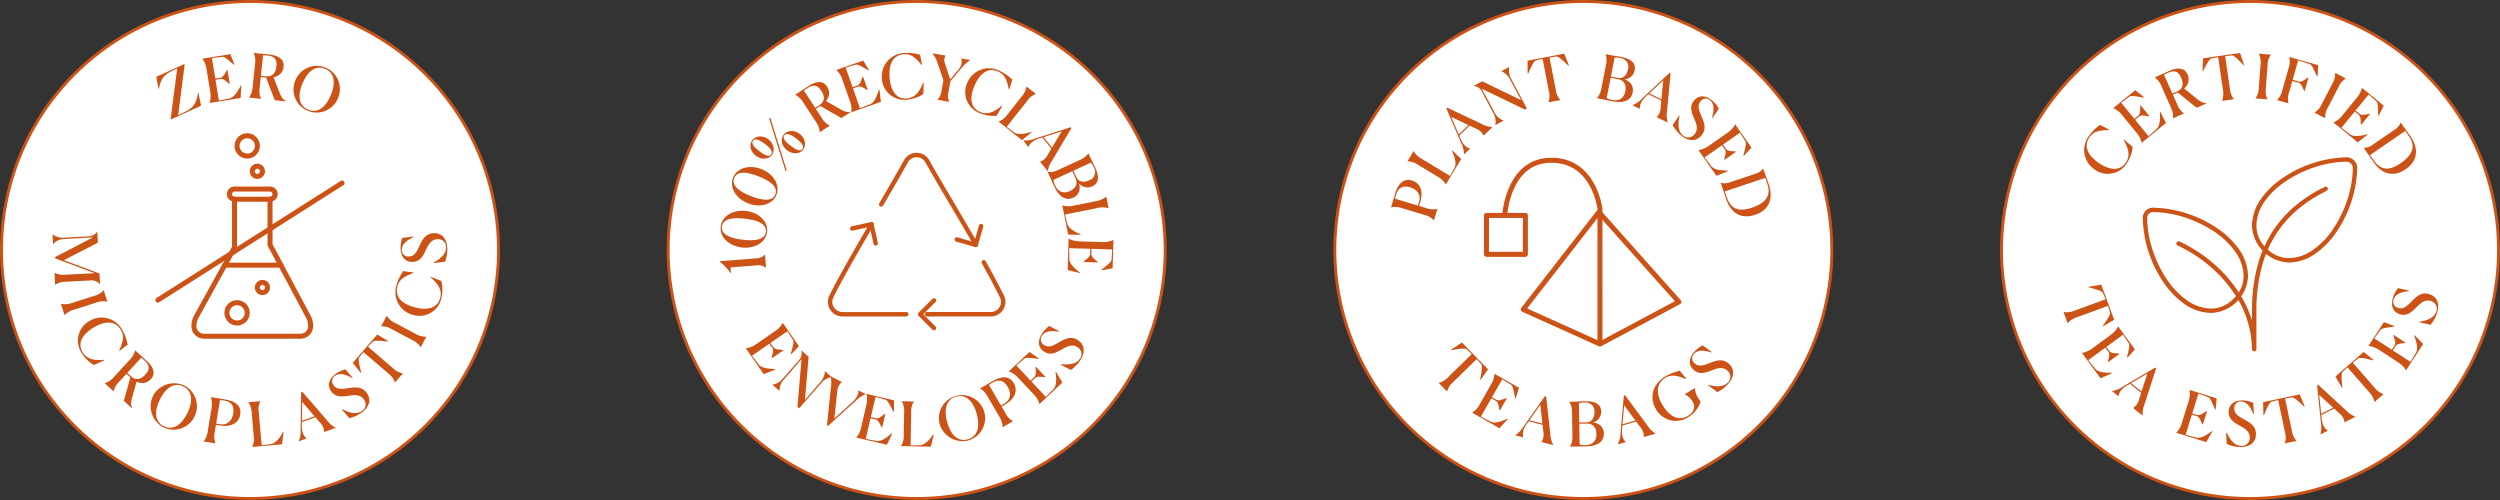 <svg viewBox="0 0 848.189 169.633" height="169.633" width="848.189" xmlns="http://www.w3.org/2000/svg"><rect x="0" y="0" width="848.189" height="169.633" fill="#333333" stroke="none"/><g transform="translate(-1024.5 -695.385)"><g transform="translate(1025 695.885)"><path stroke-width="1" stroke="#cd5215" fill="#fff" transform="translate(0 0)" d="M168.629,84.315A84.315,84.315,0,1,1,84.315,0a84.315,84.315,0,0,1,84.315,84.315"></path><path fill="#cd5215" transform="translate(6.133 2.479)" d="M51.369,37.54l-.094-.208L53.5,20.209l-2.425,1.2c-2.756,1.37-3.418,3.728-3.75,5.707l-.178.012-.765-4.038,9.535-4.346.1.209-2.2,17.132L56.8,34.609c2.775-1.38,3.441-3.83,3.726-6.061l.177-.012.866,4.357Z"></path><path fill="#cd5215" transform="translate(7.963 2.087)" d="M73.167,30.649,62.659,32.357l-.007-.041a7.742,7.742,0,0,0,.245-3.558l-1.315-8.088a7.7,7.7,0,0,0-1.358-3.3l-.007-.041,9.483-1.54,1.394,3.522-.154.088c-1.272-.951-3.089-2.806-4-2.7l-3.492.42,1.128,6.937,1.765-.286c.985-.161,1.624-1.677,2.194-2.569l.185-.031.754,4.639-.185.031c-.795-.609-1.876-1.824-2.883-1.66l-1.764.286,1.146,7.061,3.63-.737c1.67-.357,2.908-2.6,3.817-4.391l.174.034Z"></path><path fill="#cd5215" transform="translate(9.812 2.039)" d="M74.208,30.511a6.67,6.67,0,0,0,1.21-3.616l.794-7.652a6.634,6.634,0,0,0-.444-3.787l0-.041,5.274.547c3.743.386,5.081,1.988,4.857,4.16a3.894,3.894,0,0,1-3.4,3.516l1.962,5.072c.71,1.831,1.1,2.33,2.116,2.979l-.015.145-3.64-.377-2.966-7.686-1.8-.187L77.8,27.142a6.459,6.459,0,0,0,.444,3.787l0,.042L74.2,30.552Zm4.725-14.33-.725,6.989,1.613.166c2.605.271,3.453-1.461,3.664-3.487.195-1.882-.416-3.262-2.937-3.522-.271-.028-.807-.084-1.616-.146"></path><path fill="#cd5215" transform="translate(11.577 2.562)" d="M88.116,24.237a7.838,7.838,0,1,1,14.472,6.019,7.837,7.837,0,1,1-14.472-6.019m12.036,5c1.644-3.954,1.391-7.571-1.928-8.952-3.3-1.373-6.025,1.005-7.67,4.96s-1.395,7.525,1.907,8.9c3.321,1.381,6.038-.933,7.691-4.906"></path><path fill="#cd5215" transform="translate(2.024 9.115)" d="M15.3,69.883l.041,0a5.64,5.64,0,0,0,4.159,1.1l8.161-.421a3.527,3.527,0,0,0,2.79-1.622l.042,0,.195,3.779L19.144,78.658l12.081,4.52.189,3.675-.041,0a3.7,3.7,0,0,0-3.545-1.294L19.9,85.97a6.633,6.633,0,0,0-3.675,1.021l-.042,0-.208-4.049.042,0a6.668,6.668,0,0,0,3.759.64l9.823-.507L16.177,78.041l-.023-.436,12.9-6.7-9.528.555a5.277,5.277,0,0,0-4.013,1.706h-.043Z"></path><path fill="#cd5215" transform="translate(2.358 11.445)" d="M17.871,91.128a6.465,6.465,0,0,0,3.8-.333L29,88.467A6.457,6.457,0,0,0,32.3,86.551l.04-.014L33.562,90.4l-.04.012a6.462,6.462,0,0,0-3.8.334l-7.332,2.327a6.463,6.463,0,0,0-3.3,1.918l-.04.012-1.226-3.864Z"></path><path fill="#cd5215" transform="translate(3.029 12.523)" d="M28.358,110.824a12.089,12.089,0,0,1-4.218-4.141A7.6,7.6,0,0,1,26.89,95.841,7.92,7.92,0,0,1,37.944,98.9a14.736,14.736,0,0,1,1.829,5.009l-2.713,2.1-.139-.112c1.418-3.219,1.753-4.968.526-7.021-1.971-3.3-5.508-2.981-9.2-.774-3.711,2.218-5.622,5.222-3.745,8.363,1.514,2.535,4.062,2.828,7.306,2.586l.032.174Z"></path><path fill="#cd5215" transform="translate(4.096 13.822)" d="M30.993,115.692a6.662,6.662,0,0,0,3.128-2.177l5.2-5.665a6.622,6.622,0,0,0,1.906-3.3l.028-.031,3.9,3.586c2.772,2.545,2.888,4.63,1.412,6.238a3.892,3.892,0,0,1-4.821.793l-1.456,5.24c-.523,1.89-.511,2.522-.08,3.652l-.1.106-2.694-2.474,2.208-7.935L38.3,112.5l-2.42,2.633a6.469,6.469,0,0,0-1.9,3.3l-.028.031-2.985-2.742Zm12.343-8.673-4.753,5.173,1.193,1.1c1.93,1.773,3.642.89,5.021-.609,1.279-1.393,1.615-2.863-.254-4.58-.2-.182-.6-.548-1.208-1.081"></path><path fill="#cd5215" transform="translate(5.909 15.129)" d="M45.447,118.8a8.14,8.14,0,0,1,10.513-3.7A7.921,7.921,0,0,1,49,129.336a8.1,8.1,0,0,1-3.55-10.533m11.71,5.731c1.883-3.847,1.852-7.474-1.379-9.055-3.212-1.573-6.076.636-7.959,4.485s-1.852,7.426,1.36,9c3.231,1.582,6.086-.564,7.978-4.429"></path><path fill="#cd5215" transform="translate(8.01 15.68)" d="M60.579,133.546A6.691,6.691,0,0,0,62,130.006l1.24-7.594a6.644,6.644,0,0,0-.221-3.808l.007-.041,4.843.79c4.475.73,5.491,2.9,5.131,5.094-.445,2.73-2.884,4.376-6.887,3.722l-1.354-.221-.4,2.442a6.45,6.45,0,0,0,.221,3.808l-.008.041-4-.653Zm5.554-14.012-1.307,8,1.273.208c2.73.445,4.156-1.449,4.514-3.646.487-2.977-1.065-4.051-3.16-4.393-.288-.048-.657-.106-1.32-.173"></path><path fill="#cd5215" transform="translate(9.783 15.841)" d="M75.3,135.294l0-.042a6.678,6.678,0,0,0,.5-3.781l-.67-7.664a6.638,6.638,0,0,0-1.154-3.634l0-.043,4.04-.353,0,.042a6.469,6.469,0,0,0-.5,3.781l.974,11.123,3.117-.4c1.713-.233,3.141-2.279,4.147-4.142l.171.048-.553,4.183Z"></path><path fill="#cd5215" transform="translate(11.78 15.466)" d="M91.735,132.786l-2.638.961-.014-.04a9.114,9.114,0,0,0,.632-4.036l.172-12.591.391-.142,8.386,9.715a8.681,8.681,0,0,0,2.925,2.5l.014.039-3.888,1.416-.015-.038a4.546,4.546,0,0,0-1.4-3.166l-1.569-1.817-4.592,1.671L90.13,128.5c-.048,2.606.944,3.75,1.591,4.246ZM90.248,120.38l-.093,6.43,4.279-1.558Z"></path><path fill="#cd5215" transform="translate(12.976 14.58)" d="M106.173,113.1l-.118.157c-2.91-1.73-4.638-1.673-5.819-.858a2.133,2.133,0,0,0-.543,3.2c1.122,1.626,3.019,1.3,5.06,1,2.243-.336,4.63-.645,6.258,1.715,1.771,2.566.462,5.059-1.968,6.735a12.4,12.4,0,0,1-3.983,1.764l-2.525-2.929.1-.146c3.034,1.544,5.094,1.712,6.651.639a2.657,2.657,0,0,0,.692-3.937c-1.121-1.624-2.935-1.584-4.811-1.3-2.38.354-4.766.738-6.3-1.486-1.628-2.361-.356-4.577,1.7-5.993a10.13,10.13,0,0,1,3.131-1.427Z"></path><path fill="#cd5215" transform="translate(13.92 13.2)" d="M122.255,113l-2.64,3.072-.032-.027a6.67,6.67,0,0,0-2.279-3.055l-8.414-7.232-1.413,1.771c-.565.72.242,3.415.673,5.209l-.155.085-2.731-3.389,8.276-9.626L117.3,102l-.061.166c-1.839-.156-4.624-.55-5.25.117l-1.54,1.663,8.414,7.233a6.463,6.463,0,0,0,3.363,1.795Z"></path><path fill="#cd5215" transform="translate(15.044 12.452)" d="M127.153,104.865a6.454,6.454,0,0,0-2.9-2.481l-6.788-3.613a6.446,6.446,0,0,0-3.675-1.012l-.036-.02,1.9-3.578.036.019a6.462,6.462,0,0,0,2.893,2.482l6.79,3.611a6.457,6.457,0,0,0,3.674,1.015l.036.018-1.9,3.579Z"></path><path fill="#cd5215" transform="translate(15.615 10.684)" d="M133.626,84.108a12.088,12.088,0,0,1-.007,5.911,7.6,7.6,0,0,1-9.67,5.626A7.921,7.921,0,0,1,118.4,85.608a14.78,14.78,0,0,1,2.3-4.814l3.4.464.018.178c-3.295,1.241-4.778,2.226-5.386,4.539-.978,3.721,1.727,6.024,5.89,7.117,4.182,1.1,7.666.36,8.6-3.179.751-2.857-.824-4.882-3.27-7.03l.1-.145Z"></path><path fill="#cd5215" transform="translate(15.815 9.181)" d="M123.895,70.566l.066.187c-3.053,1.464-3.963,2.935-3.94,4.368a2.136,2.136,0,0,0,2.366,2.227c1.974-.033,2.756-1.792,3.639-3.657.964-2.054,2.03-4.213,4.9-4.261,3.118-.052,4.468,2.421,4.518,5.373A12.4,12.4,0,0,1,134.7,79.1l-3.838.48-.064-.166c2.965-1.67,4.248-3.293,4.216-5.183a2.656,2.656,0,0,0-2.893-2.758c-1.976.032-2.948,1.567-3.751,3.284-1.024,2.18-2.027,4.38-4.729,4.424-2.868.048-4.007-2.241-4.049-4.734a10.162,10.162,0,0,1,.547-3.4Z"></path><path fill="#cd5215" transform="translate(8.747 10.352)" d="M86.048,79.965H67a.849.849,0,1,1,0-1.7H86.048a.849.849,0,0,1,0,1.7"></path><path fill="#cd5215" transform="translate(7.526 7.737)" d="M93.926,106.687H61.209a4.3,4.3,0,0,1-4.292-4.295,7.563,7.563,0,0,1,.936-3.638l12.838-23.27V59.345a.849.849,0,0,1,1.7,0V75.7a.862.862,0,0,1-.105.41L59.341,99.575a5.853,5.853,0,0,0-.726,2.817,2.6,2.6,0,0,0,2.593,2.6H93.926A2.6,2.6,0,0,0,96.52,102.4a5.89,5.89,0,0,0-.687-2.794L82.844,75.243a.849.849,0,0,1-.1-.4v-15.5a.849.849,0,0,1,1.7,0V74.631L97.332,98.8a7.556,7.556,0,0,1,.887,3.541,4.308,4.308,0,0,1-4.292,4.344"></path><path fill="#cd5215" transform="translate(8.939 7.334)" d="M82.183,60.6H70.129a2.571,2.571,0,0,1-.016-5.142h12.07A2.571,2.571,0,0,1,82.2,60.6Zm-.016-3.443H70.129a.873.873,0,0,0,.017,1.745H82.173a.873.873,0,0,0-.006-1.745"></path><path fill="#cd5215" transform="translate(9.237 5.223)" d="M74.136,48.073a4.293,4.293,0,1,1,4.293-4.293,4.3,4.3,0,0,1-4.293,4.293m0-6.887a2.595,2.595,0,1,0,2.6,2.594,2.6,2.6,0,0,0-2.6-2.594"></path><path fill="#cd5215" transform="translate(8.834 11.838)" d="M71.1,98.1a4.292,4.292,0,1,1,4.292-4.292A4.3,4.3,0,0,1,71.1,98.1m0-6.886a2.594,2.594,0,1,0,2.594,2.594A2.6,2.6,0,0,0,71.1,91.217"></path><path fill="#cd5215" transform="translate(9.84 6.43)" d="M76.977,53.755a2.571,2.571,0,1,1,2.571-2.571,2.575,2.575,0,0,1-2.571,2.571m0-3.444a.873.873,0,1,0,.873.873.874.874,0,0,0-.873-.873"></path><path fill="#cd5215" transform="translate(10.04 11.035)" d="M78.5,88.579a2.571,2.571,0,1,1,2.571-2.571A2.574,2.574,0,0,1,78.5,88.579m0-3.444a.873.873,0,1,0,.873.873.873.873,0,0,0-.873-.873"></path><path fill="#cd5215" transform="translate(6.096 7.095)" d="M46.954,95.075a.85.85,0,0,1-.456-1.566l62.528-39.737a.849.849,0,0,1,.911,1.432L47.409,94.942a.849.849,0,0,1-.455.132"></path></g><g transform="translate(1477.371 695.884)"><path stroke-width="1" stroke="#cd5115" fill="#fff" transform="translate(-341.309 0)" d="M509.938,84.315A84.315,84.315,0,1,1,425.624,0a84.315,84.315,0,0,1,84.315,84.315"></path><path fill="#cd5215" transform="translate(-339.082 7.073)" d="M372.677,67.171a6.665,6.665,0,0,0-3.322-1.869l-7.363-2.218a6.64,6.64,0,0,0-3.8-.277l-.041-.012,1.414-4.7c1.308-4.339,3.588-5.062,5.719-4.42,2.646.8,3.958,3.428,2.791,7.31l-.4,1.313,2.369.713a6.462,6.462,0,0,0,3.8.276l.039.012-1.167,3.88Zm-13.162-7.329,7.763,2.337.371-1.233c.8-2.647-.893-4.307-3.024-4.949-2.886-.87-4.154.529-4.766,2.559-.084.279-.19.637-.344,1.286"></path><path fill="#cd5215" transform="translate(-338.43 5.903)" d="M376.086,56.189l-.035-.022A6.7,6.7,0,0,0,373.3,53.53l-6.577-3.981a6.623,6.623,0,0,0-3.613-1.216l-.035-.021,2.1-3.467.036.021a6.466,6.466,0,0,0,2.751,2.638l9.546,5.78,1.519-2.749c.822-1.519.015-3.878-.893-5.788l.139-.11,3.047,2.912Z"></path><path fill="#cd5215" transform="translate(-336.887 4.209)" d="M382.791,45.717l-2.022,1.945-.029-.029a9.114,9.114,0,0,0-1.054-3.946L374.75,32.111l.3-.288,11.594,5.488a8.683,8.683,0,0,0,3.683,1.1l.029.031-2.981,2.867-.029-.031a4.531,4.531,0,0,0-2.557-2.327l-2.171-1.027L379.1,41.309l.492,1.141c1.011,2.4,2.38,3.045,3.17,3.237ZM376.415,34.98l2.516,5.915,3.28-3.156Z"></path><path fill="#cd5215" transform="translate(-335.814 2.598)" d="M385.679,27.017l4.229,7.828A5.313,5.313,0,0,0,393.09,37.8l.019.037-2.831,1.495-.019-.036a5.706,5.706,0,0,0-.791-4.214l-3.807-7.206a3.376,3.376,0,0,0-2.784-1.8l-.018-.036,2.94-1.553,13.227,6.39L395.378,24.1a6,6,0,0,0-3.033-3.029l-.019-.037,2.647-1.4.019.037a5.892,5.892,0,0,0,.791,4.213l5.174,9.8-.632.4Z"></path><path fill="#cd5215" transform="translate(-333.673 2.067)" d="M410.155,31.387l-3.979.769-.008-.041a6.677,6.677,0,0,0,.111-3.811l-2.1-10.9-2.208.511c-.89.215-1.931,2.829-2.707,4.5l-.175-.028-.036-4.353,12.466-2.407,1.589,4.053-.152.093c-1.345-1.264-3.285-3.3-4.189-3.17l-2.24.348,2.1,10.9a6.468,6.468,0,0,0,1.522,3.5Z"></path><path fill="#cd5215" transform="translate(-330.921 2.087)" d="M419.858,30.727l.008-.041a6.672,6.672,0,0,0,1.534-3.492l1.482-7.549a6.621,6.621,0,0,0-.1-3.812l.008-.041c2.98.584,3.71.643,5.363.968,4.41.845,4.8,2.955,4.5,4.506a3.729,3.729,0,0,1-3.484,3.066c2.552.926,3.144,2.759,2.811,4.452-.456,2.327-2.51,3.83-6.754,3Zm9.633-2.325c.4-2.04-.31-3.706-2.432-4.123l-2.551-.5L423.149,30.7a8.02,8.02,0,0,0,1.869.62c2.51.494,4.043-.731,4.472-2.914m-2.536-4.566c2.065.384,3.111-1.275,3.427-2.887a2.992,2.992,0,0,0-2.655-3.849,7.314,7.314,0,0,0-1.877-.157l-1.261,6.428Z"></path><path fill="#cd5215" transform="translate(-329.515 2.833)" d="M433.013,33.611l-2.52-1.238.019-.038A9.115,9.115,0,0,0,433.863,30l9.2-8.589.374.183-1.207,12.775a8.661,8.661,0,0,0,.221,3.839l-.019.037-3.713-1.825.019-.037a4.553,4.553,0,0,0,1.318-3.2l.225-2.39L435.9,28.636l-.906.853c-1.912,1.77-2.052,3.277-1.962,4.085Zm7.922-9.658-4.7,4.383,4.086,2.01Z"></path><path fill="#cd5215" transform="translate(-327.922 3.761)" d="M456.094,35.729l-.182-.074c.932-3.256.437-4.914-.651-5.848a2.136,2.136,0,0,0-3.237.289c-1.286,1.5-.489,3.252.319,5.152.9,2.084,1.8,4.316-.068,6.492-2.031,2.365-4.778,1.735-7.018-.189a12.428,12.428,0,0,1-2.722-3.4l2.191-3.191.166.062c-.719,3.328-.358,5.363,1.078,6.6a2.657,2.657,0,0,0,3.984-.332c1.287-1.5.785-3.245.033-4.986-.948-2.212-1.928-4.424-.167-6.474,1.868-2.177,4.338-1.509,6.231.117A10.138,10.138,0,0,1,458.23,32.6Z"></path><path fill="#cd5215" transform="translate(-326.9 4.872)" d="M456.374,54.292l-6.1-8.722.034-.024a7.736,7.736,0,0,0,3.31-1.327l6.712-4.7a7.675,7.675,0,0,0,2.38-2.655l.034-.024,5.507,7.87L465.68,47.5l-.146-.1c.3-1.559,1.184-4,.693-4.775l-1.9-2.962-5.757,4.03,1.026,1.465c.572.816,2.213.734,3.265.859l.108.154-3.848,2.695-.109-.154c.2-.979.827-2.481.244-3.315l-1.026-1.465-5.859,4.1,2.241,2.948c1.045,1.35,3.6,1.489,5.611,1.53l.044.171Z"></path><path fill="#cd5215" transform="translate(-326.018 6.622)" d="M456.973,54.884a4.972,4.972,0,0,0,3.261-.215l8.358-2.8a4.982,4.982,0,0,0,2.732-1.792l.04-.014c.825,2.465,1.016,2.773,1.887,5.375,1.643,4.908.076,8.743-4.6,10.308s-8.223-.4-9.913-5.451l-1.808-5.4Zm15.1-1.656L458.292,57.84l.791,2.168c1.453,4.008,4.181,4.761,8.459,3.329,4.869-1.63,6.5-4.215,5.255-7.942Z"></path><path fill="#cd5215" transform="translate(-337.192 13.515)" d="M375.266,118.817l-2.834-2.9.029-.029a6.67,6.67,0,0,0,3.245-2.005l7.943-7.759-1.643-1.564c-.669-.625-3.425-.054-5.253.219l-.071-.163,3.616-2.428,8.878,9.089-2.513,3.558-.161-.075c.315-1.818.951-4.562.342-5.246l-1.525-1.679-7.944,7.758a6.47,6.47,0,0,0-2.081,3.2Z"></path><path fill="#cd5215" transform="translate(-335.865 14.753)" d="M391.716,130.05l-9.244-5.281.02-.036a7.747,7.747,0,0,0,2.426-2.613l4.064-7.113A7.657,7.657,0,0,0,390,111.589l.021-.035,8.341,4.765-1.132,3.615-.176-.027c-.389-1.54-.637-4.125-1.411-4.614l-2.979-1.87-3.486,6.1,1.552.888c.866.495,2.317-.282,3.321-.617l.163.093-2.331,4.081-.162-.093c-.234-.973-.312-2.6-1.2-3.1l-1.553-.888-3.547,6.212,3.286,1.71c1.522.772,3.894-.194,5.728-1.015l.113.136Z"></path><path fill="#cd5215" transform="translate(-334.157 15.641)" d="M398.1,132.249l-2.719-.7.011-.041a9.1,9.1,0,0,0,2.8-2.969l7.261-10.277.4.1,1.418,12.749a8.659,8.659,0,0,0,1,3.712l-.011.041-4-1.031.01-.04a4.533,4.533,0,0,0,.639-3.4l-.265-2.387-4.73-1.217-.712,1.019c-1.513,2.121-1.341,3.624-1.089,4.4Zm5.789-11.064-3.713,5.247,4.408,1.136Z"></path><path fill="#cd5215" transform="translate(-332.014 15.842)" d="M411.851,135.183v-.041a6.677,6.677,0,0,0,.77-3.734l-.128-7.69a6.638,6.638,0,0,0-.893-3.706v-.042c3.033-.05,3.76-.146,5.443-.174,4.489-.1,5.313,1.886,5.339,3.467a3.73,3.73,0,0,1-2.765,3.726c2.688.37,3.65,2.039,3.68,3.764.04,2.37-1.654,4.269-5.978,4.34Zm5.5-8.22c2.1-.054,2.775-1.9,2.748-3.538a2.993,2.993,0,0,0-3.4-3.208,7.343,7.343,0,0,0-1.868.239l.11,6.548Zm3.433,3.936c-.034-2.079-1.078-3.559-3.239-3.522l-2.6.043.117,7.046a7.961,7.961,0,0,0,1.958.217c2.557-.043,3.8-1.56,3.762-3.784"></path><path fill="#cd5215" transform="translate(-330.095 15.604)" d="M428.82,133.893l-2.7.759-.011-.04a9.1,9.1,0,0,0,.932-3.975l1.113-12.535.4-.112,7.631,10.31a8.672,8.672,0,0,0,2.726,2.708l.013.04-3.982,1.121-.01-.04a4.544,4.544,0,0,0-1.156-3.26l-1.429-1.929-4.7,1.324-.105,1.239c-.241,2.6.662,3.808,1.268,4.35Zm-.554-12.476-.573,6.4,4.382-1.234Z"></path><path fill="#cd5215" transform="translate(-328.721 14.637)" d="M448.8,126.277a7.684,7.684,0,0,1-11.048-2.459c-2.336-3.761-1.461-8.417,2.989-11.182a16.04,16.04,0,0,1,5.047-1.96l2.141,2.657-.126.152c-3.191-1.394-5.112-1.572-7-.4-3.251,2.018-3.023,5.769-.8,9.352,2.216,3.568,5.291,5.523,8.577,3.483,1.924-1.2,2.655-2.972,1.5-4.826a5.538,5.538,0,0,0-2.632-2.426l-.023-.035,3.461-2.15.02.035a6.466,6.466,0,0,0,1.259,3.6l.658,1.059a9.49,9.49,0,0,1-4.029,5.1"></path><path fill="#cd5215" transform="translate(-327.24 13.627)" d="M455.1,105.29l-.08.179c-3.219-1.047-4.894-.613-5.866.442a2.134,2.134,0,0,0,.173,3.243c1.452,1.341,3.231.607,5.158-.132,2.114-.82,4.375-1.645,6.484.3,2.289,2.115,1.56,4.836-.442,7a12.413,12.413,0,0,1-3.5,2.6l-3.107-2.3.067-.165c3.3.839,5.346.551,6.629-.839a2.657,2.657,0,0,0-.189-3.992c-1.45-1.339-3.213-.9-4.98-.214-2.246.871-4.489,1.77-6.475-.063-2.107-1.945-1.351-4.387.341-6.221a10.11,10.11,0,0,1,2.74-2.081Z"></path><path fill="#cd5215" transform="translate(-333.941 8.25)" d="M423.906,108.826a.856.856,0,0,1-.349-.075l-26.04-11.733a.85.85,0,0,1-.322-1.3l25.672-33.01a.851.851,0,0,1,.642-.328.923.923,0,0,1,.662.284l27.14,30.445a.848.848,0,0,1-.233,1.313l-26.772,14.3a.839.839,0,0,1-.4.1M399.2,95.913l24.675,11.119,25.452-13.594L423.582,64.56Z"></path><path fill="#cd5215" transform="translate(-334.67 6.194)" d="M425.483,110.4h-1.7V64.19h0a24.269,24.269,0,0,0-2.669-7.887c-2.883-5.156-7.252-7.772-12.986-7.772-5.708,0-9.946,2.905-12.6,8.633a28.1,28.1,0,0,0-2.328,8.909l-1.7-.1c.012-.191,1.329-19.137,16.62-19.137,15.252,0,17.329,17.089,17.347,17.262Z"></path><path fill="#cd5215" transform="translate(-335.398 8.38)" d="M400.055,78.259h-13.2a.85.85,0,0,1-.849-.849v-13.2a.85.85,0,0,1,.849-.849h13.2a.849.849,0,0,1,.849.849v13.2a.849.849,0,0,1-.849.849M387.7,76.56h11.506V65.054H387.7Z"></path></g><g transform="translate(1251.185 695.885)"><path stroke-width="1" stroke="#cd5215" fill="#fff" transform="translate(0 0)" d="M168.632,84.316A84.316,84.316,0,1,1,84.316,0a84.316,84.316,0,0,1,84.316,84.316"></path><path fill="#cd5215" transform="translate(3.081 12.737)" d="M29.349,113.711,23.3,104.955l.035-.024a7.743,7.743,0,0,0,3.316-1.307l6.739-4.656a7.684,7.684,0,0,0,2.4-2.642l.034-.024,5.459,7.9L38.7,106.977l-.146-.1c.314-1.557,1.207-3.993.722-4.769l-1.878-2.973-5.78,3.993,1.016,1.472c.567.821,2.21.747,3.261.88l.106.154L32.131,108.3l-.106-.155c.209-.977.841-2.476.263-3.314l-1.017-1.471-5.883,4.066,2.224,2.961c1.037,1.355,3.595,1.509,5.6,1.563l.043.172Z"></path><path fill="#cd5215" transform="translate(4.133 13.825)" d="M41.119,107.519l-5.81,6.739a5.307,5.307,0,0,0-1.624,4.023l-.028.032-2.4-2.113.028-.031a5.7,5.7,0,0,0,3.654-2.24l5.377-6.123a3.377,3.377,0,0,0,.69-3.241l.027-.032,2.5,2.2-1.261,14.634,5.028-5.82a6,6,0,0,0,1.75-3.914l.026-.031,2.25,1.975-.027.032a5.893,5.893,0,0,0-3.655,2.24l-7.312,8.325-.6-.447Z"></path><path fill="#cd5215" transform="translate(6.294 14.851)" d="M47.586,128.936l1.336-12.778a8.88,8.88,0,0,0-.153-3.832l.019-.037,3.855,1.959-.019.037a4.319,4.319,0,0,0-1.525,3.1l-1.017,9.255,6.1-5.532c1.9-1.716,2.139-3.157,2.061-3.966l.019-.037,2.465,1.252-.018.037a9.068,9.068,0,0,0-3.362,2.258l-9.39,8.477Z"></path><path fill="#cd5215" transform="translate(7.457 15.553)" d="M66.75,134.833l-10.367-2.415.01-.04a7.755,7.755,0,0,0,1.576-3.2l1.859-7.978a7.681,7.681,0,0,0,0-3.565l.009-.04,9.355,2.178-.05,3.789-.177.023c-.813-1.363-1.79-3.768-2.671-4.016l-3.389-.94-1.6,6.844,1.741.405c.973.226,2.139-.932,3.007-1.541l.181.043-1.067,4.575-.181-.042c-.5-.865-1.043-2.4-2.035-2.63l-1.741-.405-1.623,6.966,3.638.7c1.679.306,3.675-1.3,5.2-2.61l.147.1Z"></path><path fill="#cd5215" transform="translate(9.233 15.845)" d="M69.809,135.018v-.042a6.664,6.664,0,0,0,.893-3.707l.128-7.69a6.626,6.626,0,0,0-.769-3.733V119.8l4.052.068v.041a6.466,6.466,0,0,0-.893,3.707l-.185,11.161,3.14-.072c1.726-.054,3.358-1.94,4.553-3.687l.164.065-.983,4.1Z"></path><path fill="#cd5215" transform="translate(10.73 15.586)" d="M81.388,127.786a7.839,7.839,0,1,1,9.6,5.594,8.144,8.144,0,0,1-9.6-5.594m12.587-3.391c-1.113-4.136-3.522-6.846-7-5.91-3.453.931-4.155,4.478-3.041,8.614s3.493,6.811,6.946,5.881c3.473-.936,4.211-4.429,3.091-8.585"></path><path fill="#cd5215" transform="translate(12.362 14.896)" d="M101.1,129.516a6.674,6.674,0,0,0-1.153-3.635l-3.867-6.649a6.628,6.628,0,0,0-2.591-2.8l-.02-.036,4.24-2.467c3.916-2.278,6.078-1.251,7.2.671,1.39,2.39.555,5.21-2.95,7.248l-1.187.69,1.244,2.139a6.459,6.459,0,0,0,2.589,2.8l.02.036-3.5,2.038Zm-4.615-14.342,4.076,7.008,1.114-.648c2.389-1.39,2.286-3.759,1.167-5.682-1.516-2.605-3.4-2.449-5.229-1.384-.252.147-.575.335-1.129.705"></path><path fill="#cd5215" transform="translate(13.502 13.891)" d="M120.255,115.394l-7.749,7.288-.027-.029a7.746,7.746,0,0,0-1.788-3.083l-5.608-5.962a7.68,7.68,0,0,0-2.968-1.972l-.029-.031,6.993-6.577,3.124,2.139-.079.16c-1.584-.078-4.126-.6-4.82,0l-2.657,2.3,4.811,5.116,1.3-1.225c.727-.683.41-2.3.383-3.354l.136-.128,3.218,3.421-.136.128c-1-.06-2.572-.461-3.315.237l-1.3,1.224,4.9,5.206,2.594-2.639c1.184-1.229.953-3.778.705-5.77l.164-.069Z"></path><path fill="#cd5215" transform="translate(14.694 12.86)" d="M117.957,98.992l-.052.19c-3.341-.546-4.93.139-5.73,1.328a2.133,2.133,0,0,0,.665,3.179c1.638,1.1,3.286.108,5.078-.916,1.964-1.132,4.074-2.293,6.454-.691,2.586,1.741,2.28,4.541.632,6.991a12.442,12.442,0,0,1-3.065,3.1l-3.422-1.8.041-.172c3.388.327,5.368-.269,6.426-1.839a2.658,2.658,0,0,0-.795-3.918c-1.637-1.1-3.313-.4-4.955.548-2.088,1.2-4.169,2.431-6.41.922-2.38-1.6-2.005-4.132-.611-6.2a10.131,10.131,0,0,1,2.392-2.473Z"></path><path fill="#cd5215" transform="translate(2.052 10.032)" d="M31.16,80.308l-.041,0a4.247,4.247,0,0,0-3.273-.789l-8.729.676.142,1.825-.207.016a15.38,15.38,0,0,0-3.52-3.712l-.019-.248,12.149-.942a4.222,4.222,0,0,0,3.113-1.284l.041,0Z"></path><path fill="#cd5215" transform="translate(2.079 8.293)" d="M22.891,75.163c-4.48-.532-7.544-3.639-7.132-7.108.414-3.488,4.124-5.812,8.6-5.279s7.541,3.68,7.129,7.149c-.41,3.447-4.119,5.77-8.6,5.238M24.052,65.4c-4.273-.507-7.559,0-7.881,2.707-.316,2.663,2.758,3.929,7.031,4.436s7.559,0,7.875-2.665c.319-2.685-2.753-3.97-7.026-4.478"></path><path fill="#cd5215" transform="translate(2.529 6.56)" d="M24.572,61.918c-4.2-1.653-6.368-5.435-5.087-8.683,1.289-3.268,5.464-4.57,9.659-2.916s6.353,5.474,5.073,8.722c-1.273,3.228-5.45,4.531-9.645,2.877m3.605-9.144c-4-1.577-7.308-1.919-8.305.614-.983,2.494,1.667,4.5,5.668,6.076s7.308,1.919,8.289-.575c.991-2.512-1.651-4.537-5.652-6.114"></path><path fill="#cd5215" transform="translate(3.26 4.616)" d="M26.494,47.733c-1.9-1.444-2.383-3.738-1.215-5.279,1.155-1.524,3.556-1.765,5.461-.323,1.889,1.433,2.338,3.835,1.182,5.359s-3.538,1.675-5.428.242m3.065-4.042c-1.756-1.332-3.3-2.009-4.032-1.048s.392,2.2,2.148,3.534,3.271,2.087,4,1.127-.358-2.282-2.115-3.612m6.969,9.116L31,35.048l.426-.147,5.55,17.8ZM37.12,45.9c-1.906-1.445-2.383-3.739-1.216-5.28,1.155-1.524,3.555-1.764,5.462-.319,1.889,1.431,2.337,3.833,1.182,5.357s-3.539,1.675-5.428.242m3.065-4.042c-1.756-1.333-3.3-2.009-4.033-1.05s.393,2.2,2.149,3.535,3.27,2.088,4,1.127-.358-2.28-2.114-3.612"></path><path fill="#cd5215" transform="translate(5.036 3.194)" d="M46.393,41.138a6.67,6.67,0,0,0-1.342-3.57l-4.212-6.437A6.625,6.625,0,0,0,38.1,28.473l-.024-.035,4.437-2.9c3.149-2.06,5.2-1.662,6.394.164a3.892,3.892,0,0,1-.417,4.87l4.723,2.7c1.705.971,2.321,1.115,3.522.976l.079.121-3.062,2-7.151-4.092-1.513.99,1.958,2.994a6.465,6.465,0,0,0,2.733,2.659l.024.034-3.392,2.22Zm-5.376-14.1,3.849,5.88,1.358-.888c2.192-1.435,1.757-3.313.642-5.017-1.036-1.583-2.38-2.27-4.5-.881-.225.148-.677.444-1.345.906"></path><path fill="#cd5215" transform="translate(6.67 2.342)" d="M65.517,31.72,55.477,35.25l-.014-.038a7.739,7.739,0,0,0-.387-3.544l-2.715-7.727a7.663,7.663,0,0,0-1.917-3.005l-.012-.04,9.059-3.185,1.992,3.222-.137.113c-1.419-.713-3.533-2.217-4.409-1.953l-3.363,1.028L55.9,26.75l1.686-.593c.942-.331,1.3-1.934,1.709-2.913l.175-.062,1.558,4.432-.175.062c-.889-.46-2.167-1.464-3.128-1.125l-1.686.592,2.372,6.746,3.442-1.364c1.58-.644,2.4-3.07,2.981-4.992l.178,0Z"></path><path fill="#cd5215" transform="translate(8.467 2.038)" d="M78.12,29.344a12.082,12.082,0,0,1-5.585,1.934,7.6,7.6,0,0,1-8.491-7.288A7.923,7.923,0,0,1,71.7,15.45a14.781,14.781,0,0,1,5.3.59l.678,3.368-.161.075c-2.254-2.7-3.673-3.783-6.056-3.6-3.836.3-5.122,3.61-4.789,7.9.333,4.313,2.175,7.361,5.824,7.078,2.945-.228,4.342-2.38,5.568-5.4l.17.05Z"></path><path fill="#cd5215" transform="translate(10.47 2.052)" d="M80.908,31.247a4.838,4.838,0,0,0,1.362-2.9l.663-3.726L80.91,18.786a8.534,8.534,0,0,0-1.749-3.227l.007-.041,4.647.828-.006.041c-.63.332-.731,1.5-.358,2.6l1.8,5.412,2.657-3.181c1.5-1.8,1.33-3.207,1.035-3.914l.007-.041,3.051.543L92,17.845A13.418,13.418,0,0,0,88.75,20.9l-3.458,4.116-.667,3.747a4.686,4.686,0,0,0,.275,3.2L84.894,32,80.9,31.288Z"></path><path fill="#cd5215" transform="translate(11.776 2.652)" d="M99.663,36.12a12.07,12.07,0,0,1-5.836-.94A7.6,7.6,0,0,1,89.8,24.743a7.921,7.921,0,0,1,10.788-3.9,14.73,14.73,0,0,1,4.391,3.029l-1,3.287-.178-.009c-.705-3.449-1.444-5.07-3.631-6.035-3.519-1.555-6.219.754-7.957,4.692-1.747,3.956-1.567,7.513,1.781,8.99,2.7,1.192,4.95-.042,7.458-2.117l.126.125Z"></path><path fill="#cd5215" transform="translate(13.099 3.368)" d="M99.04,37.406l.025-.033a6.679,6.679,0,0,0,2.961-2.4l4.769-6.034a6.651,6.651,0,0,0,1.654-3.435l.025-.033,3.182,2.514-.027.033a6.456,6.456,0,0,0-2.959,2.4l-6.921,8.758,2.541,1.848c1.4,1.005,3.846.5,5.855-.168l.092.152-3.27,2.662Z"></path><path fill="#cd5215" transform="translate(14.074 4.984)" d="M108.16,44.4l-1.745-2.2.033-.026a9.09,9.09,0,0,0,4.029-.675l12-3.811.259.325-6.57,11.025a8.654,8.654,0,0,0-1.447,3.563l-.034.026-2.57-3.242.032-.026a4.543,4.543,0,0,0,2.562-2.325l1.23-2.064L112.9,41.142l-1.184.382c-2.486.779-3.26,2.081-3.525,2.85Zm11.3-5.328-6.13,1.943,2.831,3.568Z"></path><path fill="#cd5215" transform="translate(15.04 6.018)" d="M113.721,51.866l.04-.017a6.667,6.667,0,0,0,3.727-.8l6.987-3.216a6.627,6.627,0,0,0,3.031-2.311l.038-.017c1.269,2.757,1.647,3.383,2.353,4.913,1.9,4.07.413,5.622-1.022,6.282a3.729,3.729,0,0,1-4.525-1.029c.744,2.61-.4,4.163-1.962,4.885-2.154.991-4.573.2-6.381-3.722Zm7.522,6.447c1.889-.868,2.822-2.42,1.918-4.383l-1.086-2.361-6.4,2.946a7.968,7.968,0,0,0,.591,1.878c1.069,2.323,2.959,2.85,4.979,1.919m2.218-4.727c.9,1.9,2.854,1.775,4.346,1.089a2.992,2.992,0,0,0,1.566-4.4,7.281,7.281,0,0,0-.971-1.613L122.452,51.4Z"></path><path fill="#cd5215" transform="translate(15.621 7.732)" d="M118.111,61.446l.041-.008a6.665,6.665,0,0,0,3.812.085l7.542-1.508a6.633,6.633,0,0,0,3.487-1.546l.041-.008.795,3.975-.041.008a6.462,6.462,0,0,0-3.812-.085l-10.947,2.189.737,3.054c.42,1.676,2.61,2.871,4.571,3.666l-.028.175-4.217-.091Z"></path><path fill="#cd5215" transform="translate(15.834 9.4)" d="M119.717,81.713l.318-10.641h.042a7.747,7.747,0,0,0,3.447.914l8.19.246a7.683,7.683,0,0,0,3.5-.708l.041,0-.286,9.6-3.724.7-.058-.169c1.176-1.068,3.34-2.5,3.41-3.414l.249-3.508-7.025-.211-.053,1.788c-.029,1,1.336,1.911,2.106,2.642l-.007.188-4.7-.142,0-.187c.75-.664,2.147-1.5,2.177-2.514l.053-1.788-7.149-.214.034,3.7c.032,1.706,2,3.346,3.587,4.579l-.068.165Z"></path><path fill="#cd5215" transform="translate(9.986 11.846)" d="M80.2,99.716a.748.748,0,0,1-.53-.22l-4.7-4.7a.75.75,0,0,1,0-1.061l4.7-4.7A.75.75,0,0,1,80.732,90.1l-4.167,4.167,4.167,4.167a.75.75,0,0,1-.53,1.28Z"></path><path fill="#cd5215" transform="translate(10.26 10.337)" d="M99.22,96.527H77.579a.75.75,0,0,1,0-1.5H99.22a3.453,3.453,0,0,0,3.45-3.45,3.368,3.368,0,0,0-.351-1.482c-1.39-2.831-3.623-7.048-6.128-11.574a.75.75,0,1,1,1.312-.726c2.516,4.547,4.761,8.787,6.159,11.635a4.873,4.873,0,0,1,.507,2.145A4.956,4.956,0,0,1,99.22,96.527Z"></path><path fill="#cd5215" transform="translate(6.419 8.828)" d="M74.375,98.038H52.733a4.955,4.955,0,0,1-4.948-4.95,4.88,4.88,0,0,1,.508-2.152c3.079-6.259,7.84-14.475,12.445-22.42l1.241-2.142a.75.75,0,1,1,1.3.752l-1.242,2.143c-4.592,7.923-9.341,16.117-12.4,22.332a3.374,3.374,0,0,0-.352,1.489,3.453,3.453,0,0,0,3.448,3.448H74.375a.75.75,0,0,1,0,1.5Z"></path><path fill="#cd5215" transform="translate(8.443 6.084)" d="M95.98,77.18a.75.75,0,0,1-.653-.38c-2.835-4.99-5.78-9.966-8.628-14.779-2.946-4.979-5.729-9.682-7.77-13.374l-.012-.023a3.417,3.417,0,0,0-6.093,0l-.012.023c-2.142,3.876-5.093,8.953-8.218,14.329l-.105.181a.75.75,0,1,1-1.3-.754l.105-.181c3.118-5.363,6.063-10.43,8.2-14.29a4.917,4.917,0,0,1,8.755,0c2.03,3.671,4.8,8.36,7.742,13.325,2.851,4.819,5.8,9.8,8.641,14.8a.75.75,0,0,1-.651,1.121Z"></path><path fill="#cd5215" transform="translate(7.299 8.828)" d="M63.11,73.988a.75.75,0,0,1-.732-.588l-1.274-5.756-5.753,1.274a.75.75,0,1,1-.324-1.465l6.486-1.436a.75.75,0,0,1,.894.57l1.436,6.488a.751.751,0,0,1-.733.912Z"></path><path fill="#cd5215" transform="translate(11.443 8.902)" d="M92.9,74.44a.75.75,0,0,1-.208-.029l-6.385-1.839a.75.75,0,1,1,.415-1.441l5.664,1.631L94.022,67.1a.75.75,0,0,1,1.441.415L93.625,73.9A.75.75,0,0,1,92.9,74.44Z"></path></g><g transform="translate(1703.557 695.885)"><path stroke-width="1" stroke="#cd5215" fill="#fff" d="M168.633,84.316A84.316,84.316,0,1,1,84.316,0a84.316,84.316,0,0,1,84.316,84.316"></path><path fill="#cd5215" transform="translate(2.459 11.222)" d="M19.99,97.959l-1.4-3.807.038-.015a6.669,6.669,0,0,0,3.782-.5l10.426-3.828-.861-2.1c-.354-.845-3.1-1.453-4.882-1.952v-.178l4.295-.735,4.381,11.928-3.749,2.219-.117-.135c1.034-1.532,2.736-3.774,2.459-4.648l-.7-2.156L23.237,95.88a6.483,6.483,0,0,0-3.208,2.064Z"></path><path fill="#cd5215" transform="translate(3.19 12.881)" d="M30.4,114.954l-6.281-8.589.033-.025a7.731,7.731,0,0,0,3.281-1.394l6.609-4.833a7.688,7.688,0,0,0,2.323-2.7l.034-.024,5.667,7.75-2.508,2.837-.148-.1c.272-1.564,1.1-4.023.593-4.786l-1.954-2.92-5.67,4.145,1.055,1.444c.588.805,2.227.687,3.281.793l.111.151-3.792,2.772-.111-.151c.183-.983.776-2.5.174-3.32l-1.055-1.443-5.771,4.22,2.3,2.9c1.072,1.327,3.632,1.412,5.64,1.412l.048.171Z"></path><path fill="#cd5215" transform="translate(4.38 14.509)" d="M35.3,119.43l-2.19-1.754.026-.033a9.115,9.115,0,0,0,3.776-1.556L47.758,109.7l.324.26-3.943,12.206a8.648,8.648,0,0,0-.616,3.794l-.026.032-3.228-2.585.025-.033a4.535,4.535,0,0,0,1.979-2.835l.738-2.285L39.2,115.2l-1.069.636c-2.25,1.313-2.712,2.754-2.8,3.562Zm9.824-7.711-5.54,3.259,3.553,2.847Z"></path><path fill="#cd5215" transform="translate(6.927 15.396)" d="M62.537,134.1l-10.164-3.167.014-.04a7.738,7.738,0,0,0,1.807-3.074L56.63,120a7.691,7.691,0,0,0,.259-3.555l.011-.04,9.171,2.857-.326,3.775-.178.01c-.711-1.42-1.509-3.889-2.371-4.2l-3.312-1.184-2.09,6.71,1.706.532c.953.3,2.2-.773,3.111-1.318l.179.057-1.4,4.486-.178-.055c-.439-.9-.865-2.469-1.838-2.772l-1.707-.532-2.128,6.829,3.577.962c1.652.427,3.761-1.028,5.375-2.224l.142.109Z"></path><path fill="#cd5215" transform="translate(8.901 15.812)" d="M76.749,124.1l-.19.053c-1.26-3.143-2.669-4.149-4.1-4.219a2.136,2.136,0,0,0-2.379,2.215c-.1,1.972,1.608,2.868,3.412,3.872,1.986,1.1,4.072,2.3,3.931,5.169-.153,3.115-2.71,4.3-5.658,4.157a12.406,12.406,0,0,1-4.238-1.02l-.228-3.862.17-.054c1.473,3.07,3.007,4.457,4.9,4.549a2.659,2.659,0,0,0,2.944-2.707c.1-1.974-1.37-3.045-3.032-3.958-2.108-1.165-4.238-2.311-4.106-5.01.14-2.866,2.5-3.854,4.992-3.732a10.168,10.168,0,0,1,3.355.769Z"></path><path fill="#cd5215" transform="translate(10.369 15.574)" d="M89.729,133.524l-3.965.836-.009-.041a6.663,6.663,0,0,0,.046-3.811l-2.287-10.86-2.2.548c-.888.23-1.882,2.861-2.631,4.548l-.177-.027-.11-4.352,12.427-2.618,1.655,4.026-.151.1c-1.367-1.242-3.338-3.247-4.241-3.1l-2.235.385,2.289,10.858a6.471,6.471,0,0,0,1.578,3.469Z"></path><path fill="#cd5215" transform="translate(12.508 15.192)" d="M98.215,130.436l-2.51,1.259-.018-.037a9.094,9.094,0,0,0,.161-4.083l-1.283-12.529.371-.186,9.454,8.682a8.68,8.68,0,0,0,3.194,2.145l.018.037-3.7,1.856-.018-.036a4.54,4.54,0,0,0-1.754-2.984l-1.77-1.626-4.369,2.193.134,1.236c.255,2.6,1.371,3.616,2.071,4.034ZM95.3,118.283l.651,6.4,4.072-2.043Z"></path><path fill="#cd5215" transform="translate(13.233 13.891)" d="M116.368,119.339,113.312,122l-.027-.032a6.664,6.664,0,0,0-1.82-3.352l-7.3-8.367-1.653,1.551c-.662.633-.248,3.417-.079,5.256l-.166.062-2.219-3.748,9.574-8.349,3.41,2.708-.085.156c-1.8-.417-4.5-1.206-5.217-.636l-1.763,1.427,7.3,8.369a6.463,6.463,0,0,0,3.073,2.258Z"></path><path fill="#cd5215" transform="translate(14.543 12.709)" d="M128.516,103.508l-5.8,8.926-.035-.023a7.731,7.731,0,0,0-2.469-2.573l-6.867-4.466a7.675,7.675,0,0,0-3.354-1.213l-.035-.023,5.236-8.054,3.545,1.337-.038.173c-1.559.3-4.153.4-4.686,1.145l-2.037,2.866,5.892,3.832.974-1.5c.545-.836-.148-2.328-.425-3.352l.1-.156,3.939,2.561-.1.157c-.984.178-2.611.162-3.167,1.017l-.975,1.5,6,3.9,1.9-3.182c.861-1.475.031-3.9-.683-5.777l.143-.105Z"></path><path fill="#cd5215" transform="translate(15.478 11.361)" d="M122.748,86.694v.2c-3.366.363-4.716,1.447-5.17,2.807a2.134,2.134,0,0,0,1.488,2.888c1.872.626,3.2-.772,4.65-2.236,1.593-1.615,3.318-3.3,6.037-2.385,2.959.99,3.408,3.772,2.471,6.571a12.366,12.366,0,0,1-2.129,3.8l-3.778-.827-.007-.178c3.354-.588,5.1-1.689,5.706-3.483a2.659,2.659,0,0,0-1.811-3.565c-1.873-.627-3.3.495-4.631,1.848-1.692,1.713-3.37,3.452-5.933,2.6-2.72-.911-3.032-3.449-2.241-5.814a10.142,10.142,0,0,1,1.647-3.022Z"></path><path fill="#cd5215" transform="translate(3.28 4.892)" d="M41.227,44.457a12.077,12.077,0,0,1-2,5.564,7.6,7.6,0,0,1-11,2.044,7.922,7.922,0,0,1-1.848-11.322,14.751,14.751,0,0,1,3.783-3.76l3.049,1.584-.042.172c-3.52.06-5.249.489-6.6,2.462-2.174,3.174-.4,6.252,3.15,8.684,3.568,2.445,7.1,2.92,9.166-.1,1.668-2.437.868-4.874-.711-7.721l.146-.1Z"></path><path fill="#cd5215" transform="translate(4.431 3.516)" d="M51.372,37.7l-8.235,6.74-.027-.032a7.744,7.744,0,0,0-1.572-3.2l-5.187-6.337A7.684,7.684,0,0,0,33.525,32.7l-.026-.032,7.431-6.083,2.97,2.349-.088.154c-1.576-.187-4.077-.88-4.812-.333L36.19,30.866,40.639,36.3l1.384-1.132c.772-.632.565-2.262.613-3.322l.144-.118,2.976,3.635-.145.119c-.991-.128-2.535-.637-3.323.008L40.9,36.625l4.529,5.533L48.2,39.7c1.266-1.144,1.212-3.7,1.1-5.71l.168-.057Z"></path><path fill="#cd5215" transform="translate(6.076 2.659)" d="M52.115,36.95a6.673,6.673,0,0,0-.756-3.736l-3.132-7.026a6.639,6.639,0,0,0-2.275-3.061l-.017-.037,4.843-2.159c3.436-1.532,5.4-.813,6.284,1.181a3.89,3.89,0,0,1-1.188,4.74l4.234,3.417c1.526,1.231,2.112,1.471,3.319,1.524l.06.134-3.341,1.49-6.406-5.179-1.652.736,1.456,3.267A6.455,6.455,0,0,0,55.817,35.3l.017.038-3.7,1.651ZM49.056,22.176l2.861,6.418,1.481-.66c2.392-1.067,2.263-2.99,1.435-4.851-.771-1.728-1.987-2.619-4.3-1.586-.247.11-.742.329-1.473.679"></path><path fill="#cd5215" transform="translate(7.967 2.041)" d="M70.879,31.112l-4.013.583-.007-.042a6.674,6.674,0,0,0,.289-3.8l-1.6-10.988-2.231.406c-.9.173-2.061,2.738-2.916,4.375l-.173-.038.165-4.354,12.574-1.825,1.4,4.126-.156.084c-1.285-1.325-3.127-3.453-4.039-3.363l-2.255.245,1.6,10.988a6.455,6.455,0,0,0,1.358,3.563Z"></path><path fill="#cd5215" transform="translate(10.069 2.07)" d="M76.131,30.785a6.477,6.477,0,0,0,1.108-3.649l.574-7.671a6.444,6.444,0,0,0-.55-3.773l0-.042,4.042.3,0,.041A6.461,6.461,0,0,0,80.2,19.643l-.576,7.671a6.475,6.475,0,0,0,.551,3.774l0,.041-4.043-.3Z"></path><path fill="#cd5215" transform="translate(10.919 2.199)" d="M86.454,32.365l-3.9-1.108.01-.041a6.659,6.659,0,0,0,1.817-3.35l2.1-7.4a6.623,6.623,0,0,0,.219-3.806l.011-.04,9.835,2.8L96.32,23.2l-.191-.011c-.733-1.375-1.581-3.863-2.475-4.138l-3.918-1.266-1.876,6.6,2.12.6c.959.273,2.18-.828,3.075-1.394l.18.051L91.95,28.158l-.181-.051c-.46-.887-.924-2.446-1.9-2.724l-2.12-.6L86.683,28.52a6.448,6.448,0,0,0-.217,3.8Z"></path><path fill="#cd5215" transform="translate(12.405 2.83)" d="M93.81,34.864a6.475,6.475,0,0,0,2.455-2.919l3.547-6.828a6.46,6.46,0,0,0,.978-3.687l.019-.036,3.6,1.869-.018.037a6.462,6.462,0,0,0-2.455,2.919l-3.547,6.828a6.459,6.459,0,0,0-.978,3.686l-.02.037L93.79,34.9Z"></path><path fill="#cd5215" transform="translate(13.158 3.421)" d="M107.715,44.379l-8.235-6.74.026-.032a7.766,7.766,0,0,0,2.826-2.173l5.187-6.338a7.687,7.687,0,0,0,1.572-3.2l.025-.032,7.432,6.083-1.717,3.376-.168-.057c-.129-1.583.057-4.171-.625-4.783l-2.626-2.337-4.451,5.436,1.384,1.132c.772.632,2.329.108,3.376-.057l.145.119-2.976,3.635-.145-.119c-.069-1,.125-2.611-.665-3.256L106.7,33.9l-4.529,5.533,2.955,2.231c1.372,1.016,3.871.455,5.815-.049l.089.154Z"></path><path fill="#cd5215" transform="translate(14.358 4.798)" d="M108.585,44.851a4.975,4.975,0,0,0,3.075-1.1l7.267-4.981a4.985,4.985,0,0,0,2.135-2.472l.034-.023c1.469,2.142,1.737,2.387,3.287,4.649,2.926,4.268,2.472,8.383-1.59,11.168s-8.016,1.866-11.025-2.522l-3.218-4.7Zm14.058-5.732-11.981,8.212,1.355,1.867c2.494,3.455,5.324,3.43,9.043.88,4.234-2.9,5.1-5.835,2.874-9.074Z"></path><path fill="#cd5215" transform="translate(10.016 6.262)" d="M106.982,46.6h.068a3.677,3.677,0,0,1,3.635,3.711,40.562,40.562,0,0,1-6.786,21.23,28.339,28.339,0,0,1-7.328,7.7,16.008,16.008,0,0,1-9.149,3.069h-.008A13.066,13.066,0,0,1,74.976,69.865s0-.005,0-.008a16.009,16.009,0,0,1,3.069-9.149,28.333,28.333,0,0,1,7.7-7.327A40.55,40.55,0,0,1,106.976,46.6Zm.056,1.5h-.053a36,36,0,0,0-10.5,1.791,40.124,40.124,0,0,0-9.908,4.74,27.229,27.229,0,0,0-7.3,6.932,14.545,14.545,0,0,0-2.8,8.294,10.491,10.491,0,0,0,3.351,7.558q.021.02.041.041a10.5,10.5,0,0,0,7.558,3.354A14.542,14.542,0,0,0,95.72,78a27.235,27.235,0,0,0,6.932-7.3,40.14,40.14,0,0,0,4.741-9.908,36.008,36.008,0,0,0,1.792-10.5A2.176,2.176,0,0,0,107.038,48.1Z"></path><path fill="#cd5215" transform="translate(5.687 8.26)" d="M45.7,61.7a40.418,40.418,0,0,1,21.375,6.709,28.472,28.472,0,0,1,7.778,7.352,16.028,16.028,0,0,1,3.1,9.2s0,.005,0,.008A13.068,13.068,0,0,1,65.515,97.414h-.008a16.032,16.032,0,0,1-9.2-3.1,28.472,28.472,0,0,1-7.352-7.778,40.416,40.416,0,0,1-6.709-21.375A3.457,3.457,0,0,1,45.7,61.7ZM76.454,84.961a14.562,14.562,0,0,0-2.837-8.341,27.37,27.37,0,0,0-7.374-6.956,40.211,40.211,0,0,0-9.991-4.729A35.7,35.7,0,0,0,45.7,63.2a1.955,1.955,0,0,0-1.953,1.953,35.7,35.7,0,0,0,1.731,10.556A40.208,40.208,0,0,0,50.2,85.7a27.369,27.369,0,0,0,6.957,7.374A14.566,14.566,0,0,0,65.5,95.914a10.5,10.5,0,0,0,7.558-3.354q.02-.021.041-.041A10.488,10.488,0,0,0,76.454,84.961Z"></path><path fill="#cd5215" transform="translate(7.019 7.428)" d="M78.723,111.277a.75.75,0,0,1-.75-.75A34.75,34.75,0,0,0,70.857,90.1a45.386,45.386,0,0,0-7.992-8.386A48.458,48.458,0,0,0,52.748,75.37a.75.75,0,1,1,.634-1.359,49.959,49.959,0,0,1,10.431,6.54,46.886,46.886,0,0,1,8.256,8.664,39.446,39.446,0,0,1,5.9,11.579V97.5a58.175,58.175,0,0,1,1.987-15.674A40.991,40.991,0,0,1,85.345,70a39.3,39.3,0,0,1,7.87-8.567,49.865,49.865,0,0,1,9.408-5.944.75.75,0,0,1,.663,1.346c-7.328,3.609-12.789,8.189-16.7,14A39.5,39.5,0,0,0,81.4,82.228,56.681,56.681,0,0,0,79.473,97.5v13.03A.75.75,0,0,1,78.723,111.277Z"></path></g></g></svg>